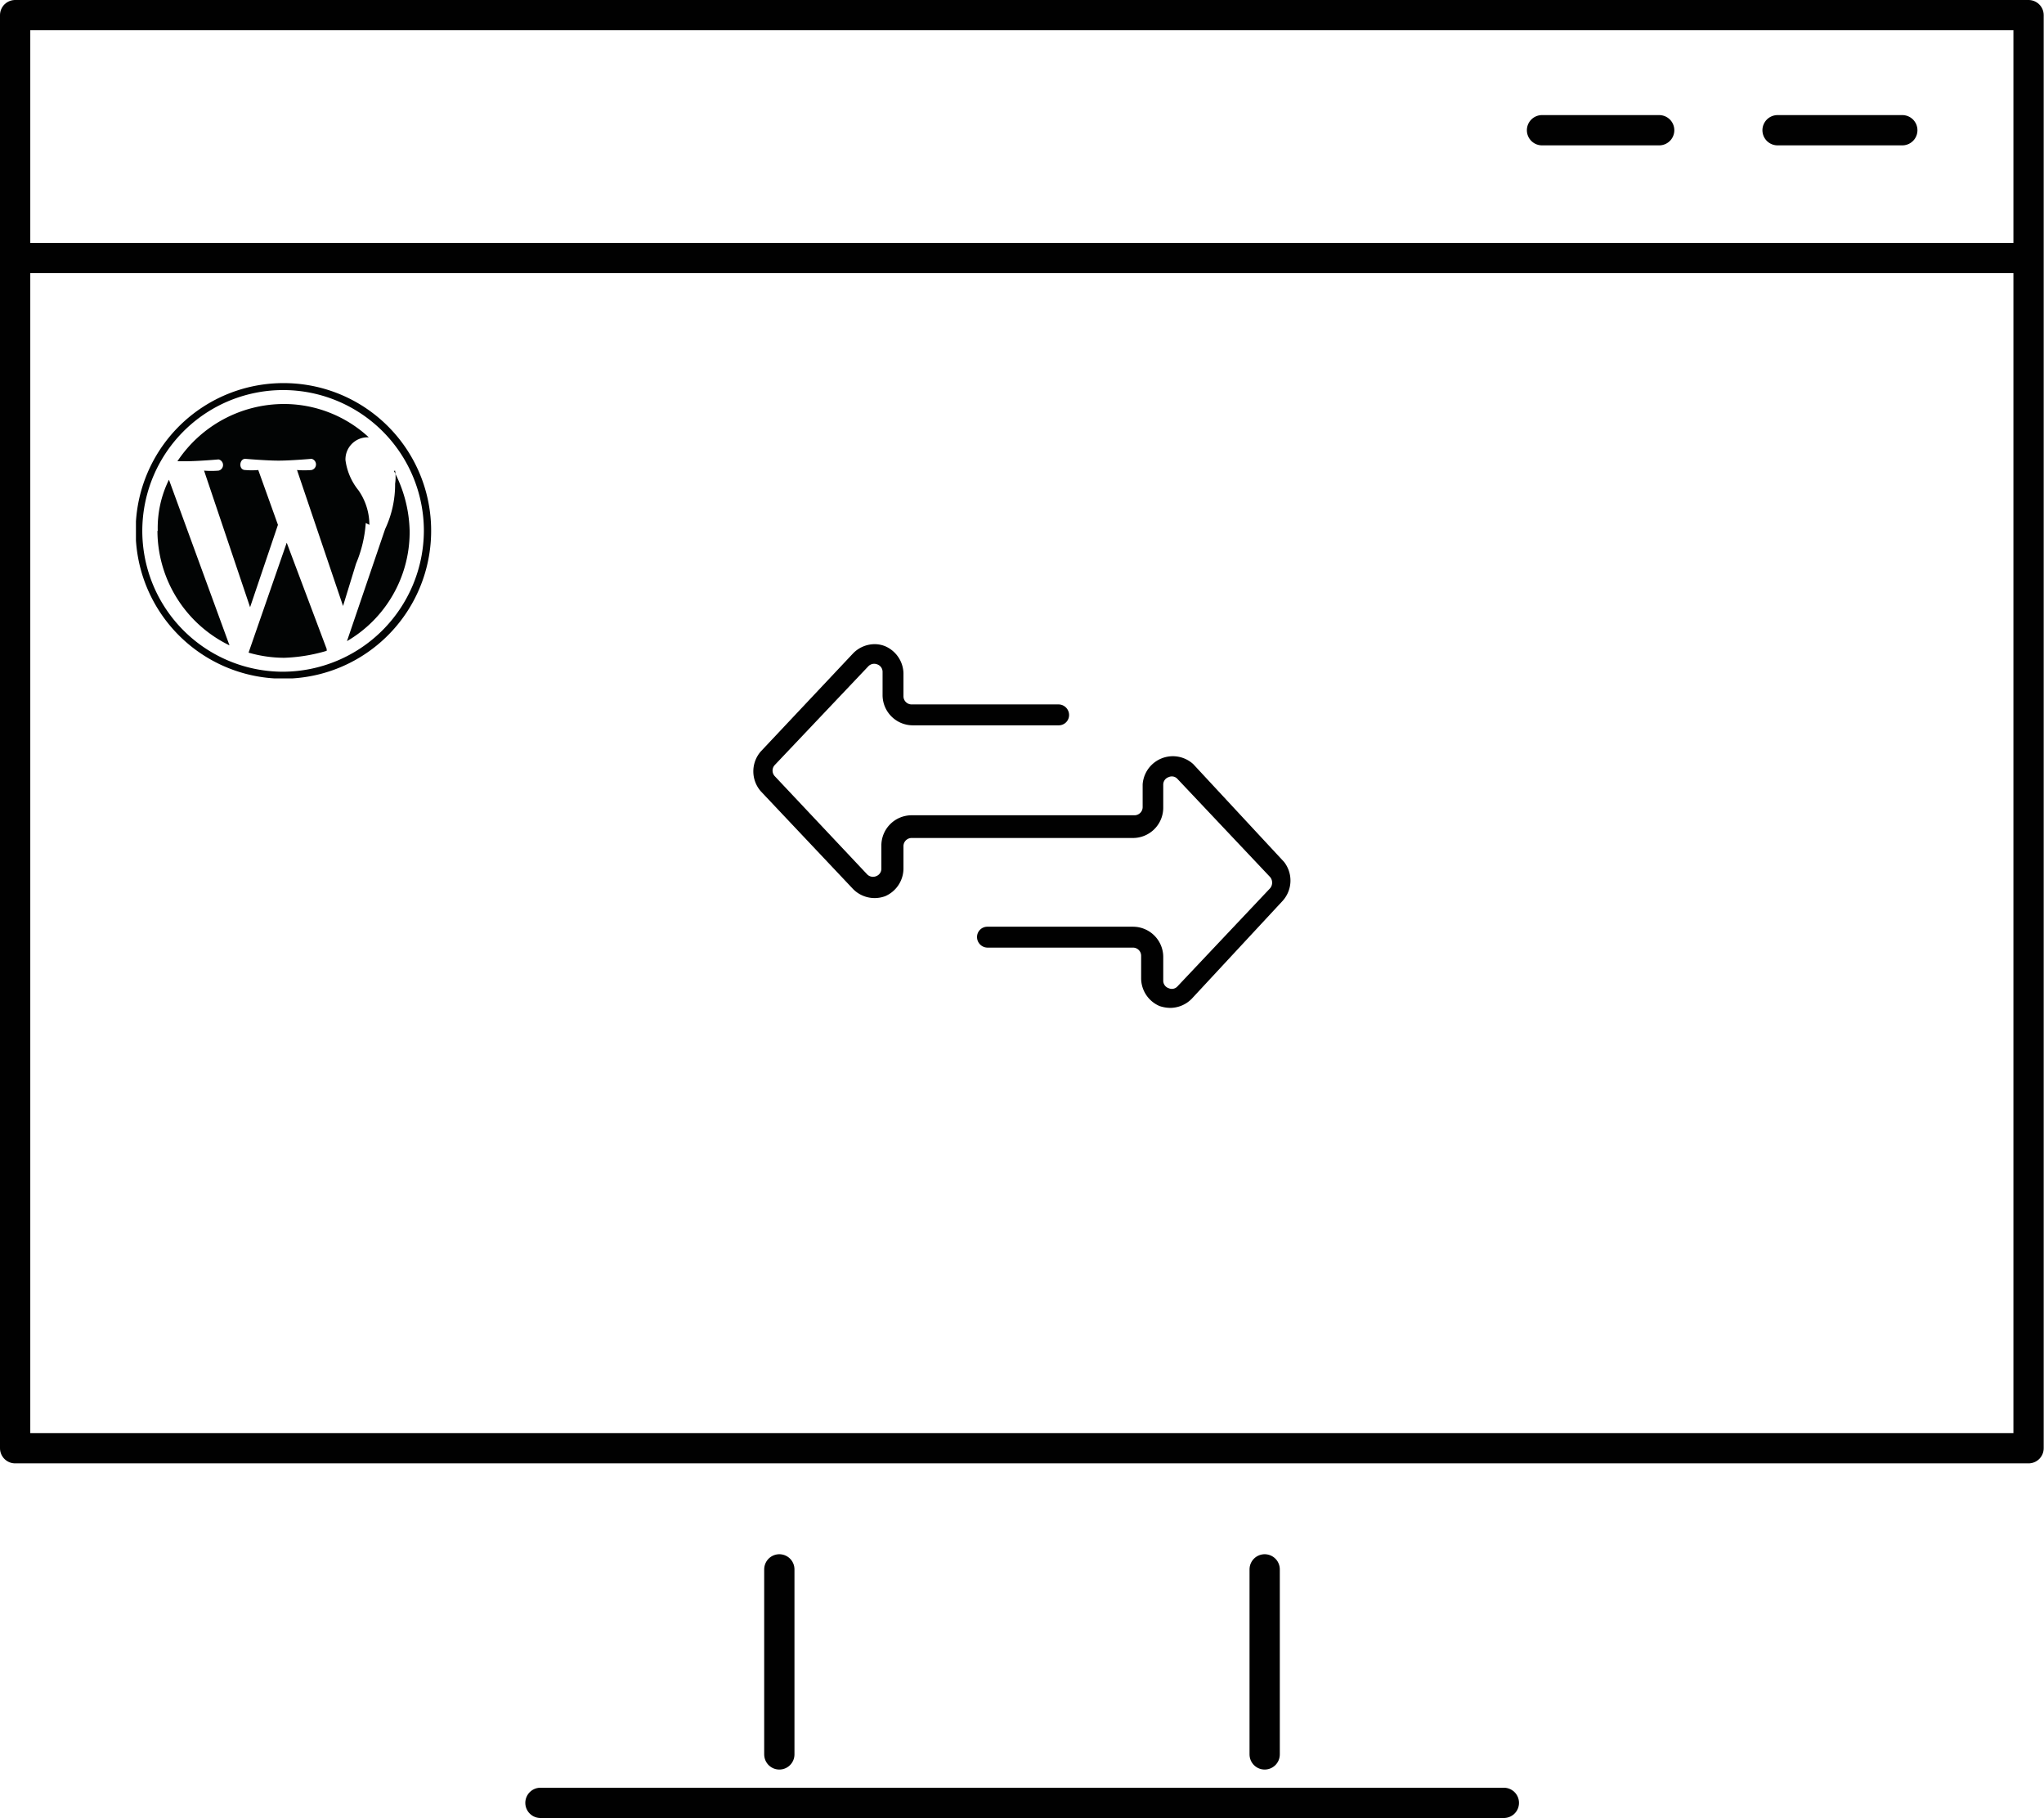 <svg xmlns="http://www.w3.org/2000/svg" xmlns:xlink="http://www.w3.org/1999/xlink" width="67.51" height="60.03" viewBox="0 0 67.51 60.03"><defs><style>.cls-1,.cls-2{fill:none;}.cls-2{stroke:#010101;stroke-linecap:round;stroke-linejoin:round;}.cls-3{fill:#010101;}.cls-4{clip-path:url(#clip-path);}.cls-5{fill:#05769c;}.cls-6{fill:#484544;}.cls-7{fill:#020404;}</style><clipPath id="clip-path"><rect id="SVGID" class="cls-1" x="4.49" y="12.65" width="9.75" height="9.75"/></clipPath></defs><g id="Layer_2" data-name="Layer 2"><g id="Layer_1-2" data-name="Layer 1"><path class="cls-2" d="M67,.5H.5V47.82H67V.5Z"/><line class="cls-2" x1="17.85" y1="59.53" x2="49.67" y2="59.53"/><line class="cls-2" x1="25.74" y1="57.93" x2="25.74" y2="51.82"/><line class="cls-2" x1="41.77" y1="57.93" x2="41.77" y2="51.82"/><line class="cls-2" x1="0.64" y1="8.52" x2="66.89" y2="8.52"/><line class="cls-2" x1="50.93" y1="4.3" x2="54.8" y2="4.3"/><line class="cls-2" x1="58.71" y1="4.3" x2="62.83" y2="4.3"/><path class="cls-3" d="M42.41,28.46l-3-3.23a1,1,0,0,0-1.67.67v.75a.27.27,0,0,1-.27.27H30.11a1,1,0,0,0-1,1v.76a.26.26,0,0,1-.17.25.27.27,0,0,1-.3-.06l-3.05-3.24a.27.27,0,0,1,0-.37L28.68,22a.27.27,0,0,1,.3-.06.26.26,0,0,1,.17.25v.76a1,1,0,0,0,1,1h4.82a.34.34,0,0,0,.34-.34h0a.35.35,0,0,0-.34-.35H30.11a.27.27,0,0,1-.27-.27v-.76a1,1,0,0,0-.6-.89.92.92,0,0,0-.36-.07,1,1,0,0,0-.7.3l-3.05,3.24a1,1,0,0,0,0,1.32l3.05,3.23a1,1,0,0,0,1.06.23,1,1,0,0,0,.6-.9v-.75a.27.27,0,0,1,.27-.27h7.31a1,1,0,0,0,1-1v-.76a.26.26,0,0,1,.18-.25.25.25,0,0,1,.29.06l3.06,3.24a.29.29,0,0,1,0,.37l-3.06,3.24a.25.25,0,0,1-.29.06.26.26,0,0,1-.18-.25V31.6a1,1,0,0,0-1-1H32.61a.34.34,0,0,0-.34.34h0a.35.35,0,0,0,.34.35h4.81a.27.27,0,0,1,.27.27v.76a1,1,0,0,0,.61.9,1.13,1.13,0,0,0,.36.06,1,1,0,0,0,.7-.3l3-3.23A1,1,0,0,0,42.41,28.46Z"/><g class="cls-4"><path class="cls-5" d="M29.42,16.49H27.74v.21c.53,0,.61.1.61.77v1.2c0,.69-.1.77-.61.77a1.79,1.79,0,0,1-1.08-.69l-.43-.49a.92.92,0,0,0,.92-.85c0-.53-.45-.92-1.26-.92H24.22v.21c.53,0,.61.1.61.77v1.2c0,.69-.1.77-.61.77v.2h1.89v-.2c-.53,0-.61-.12-.61-.77v-.33h.16l1,1.3h2.72c1.37,0,1.95-.71,1.95-1.58s-.58-1.57-1.95-1.57Zm-4,1.57V16.8h.39a.57.57,0,0,1,.61.61.58.58,0,0,1-.61.61Zm4,1.3H29.4c-.32,0-.38-.1-.38-.53v-2h.44A1.11,1.11,0,0,1,30.64,18C30.62,18.63,30.44,19.36,29.46,19.36Zm-10.54-1,.65-1.91c.2-.54.1-.71-.49-.71v-.22h1.79v.2c-.59,0-.75.12-1,.86l-1.07,3.21h-.13l-1-3-1,3h-.12l-1-3.21c-.23-.7-.39-.86-.92-.86v-.2h2.07v.2c-.54,0-.71.12-.52.71l.61,1.91.93-2.82H18l1,2.84Zm3.23,1.37a1.82,1.82,0,0,1-1.89-1.69,1.9,1.9,0,0,1,3.78,0A1.82,1.82,0,0,1,22.15,19.77Zm0-3.09A1.26,1.26,0,0,0,21,18.08c0,.63.29,1.4,1.18,1.4a1.24,1.24,0,0,0,1.18-1.4,1.24,1.24,0,0,0-1.18-1.4Z"/><path class="cls-6" d="M33.71,19.44v.2H31.54v-.2c.61,0,.75-.16.75-1.1V16.82c0-.94-.1-1.1-.75-1.1v-.16h2c1,0,1.52.49,1.52,1.18s-.55,1.18-1.52,1.18h-.55v.42c0,.94.12,1.1.77,1.1Zm-.22-3.54h-.55v1.67h.55a.73.73,0,0,0,.77-.81A.74.74,0,0,0,33.49,15.9Zm8,2.87,0,.16c-.1.33-.2.43-.85.43h-.12c-.49,0-.59-.1-.59-.77v-.45c.75,0,.77.06.77.55h.2v-1.4h-.2c0,.48-.06.55-.77.55V16.76h.53c.69,0,.77.1.85.42l0,.21h.16l-.06-.88H38.63v.21c.53,0,.61.1.61.77v1.2c0,.61-.06.77-.49.77a1.7,1.7,0,0,1-1-.69l-.42-.49a1,1,0,0,0,.91-.87c0-.53-.44-.92-1.26-.92H35.28v.21c.52,0,.61.1.61.77v1.2c0,.69-.11.77-.61.77v.2h1.89v-.2c-.53,0-.61-.12-.61-.77v-.33h.16l1,1.3h3.9l.06-.87Zm-5-.71V16.8h.38a.56.56,0,0,1,.61.61.58.58,0,0,1-.61.61Zm7,1.71a1.4,1.4,0,0,1-.85-.33,1.12,1.12,0,0,0-.16.33h-.2v-1.3h.2a1.09,1.09,0,0,0,1.08,1,.48.48,0,0,0,.54-.45c0-.26-.22-.42-.61-.61l-.54-.28a1,1,0,0,1-.65-.91.94.94,0,0,1,1-.86,1,1,0,0,1,.75.27.48.48,0,0,0,.13-.27h.2v1.1h-.2a.84.84,0,0,0-.82-.81c-.26,0-.53.16-.53.38s.21.39.65.59l.53.27a.94.94,0,0,1,.61.85,1.07,1.07,0,0,1-1.14,1Zm2.89,0a1.38,1.38,0,0,1-.85-.33,1.09,1.09,0,0,0-.17.33h-.2v-1.3h.2a1.09,1.09,0,0,0,1.08,1c.29,0,.55-.16.55-.45s-.22-.42-.61-.61l-.55-.26a1,1,0,0,1-.65-.91,1,1,0,0,1,1-.86,1,1,0,0,1,.75.27.48.48,0,0,0,.12-.27h.2v1.1H47a.82.82,0,0,0-.81-.81c-.27,0-.53.16-.53.38s.2.39.65.59l.53.27a1,1,0,0,1,.61.85,1,1,0,0,1-1.14,1Z"/><path class="cls-7" d="M5.2,17.53a4.22,4.22,0,0,0,2.38,3.78l-2-5.47a3.6,3.6,0,0,0-.37,1.69Zm7-.2a2,2,0,0,0-.36-1.14,2,2,0,0,1-.43-1,.73.73,0,0,1,.71-.75h.06a4.12,4.12,0,0,0-2.8-1.1,4.23,4.23,0,0,0-3.52,1.89h.27c.42,0,1.09-.06,1.09-.06a.19.19,0,0,1,0,.37,3,3,0,0,1-.48,0l1.52,4.51.92-2.72-.65-1.81a2.46,2.46,0,0,1-.43,0c-.23,0-.2-.37,0-.37,0,0,.69.06,1.1.06s1.09-.06,1.09-.06a.19.19,0,0,1,0,.37,3,3,0,0,1-.48,0l1.52,4.49.43-1.4a4.17,4.17,0,0,0,.32-1.34Z"/><path class="cls-7" d="M9.47,17.92,8.21,21.55a4.26,4.26,0,0,0,1.18.17,5.54,5.54,0,0,0,1.4-.23s0,0,0-.06Zm3.58-2.38a1.46,1.46,0,0,1,0,.43,3.46,3.46,0,0,1-.33,1.5l-1.26,3.7a4.17,4.17,0,0,0,2.07-3.62,4.42,4.42,0,0,0-.52-2Z"/><path class="cls-7" d="M9.37,12.65a4.88,4.88,0,1,0,4.87,4.88A4.87,4.87,0,0,0,9.37,12.65Zm0,9.53A4.65,4.65,0,1,1,14,17.53a4.67,4.67,0,0,1-4.65,4.65Z"/></g></g></g></svg>